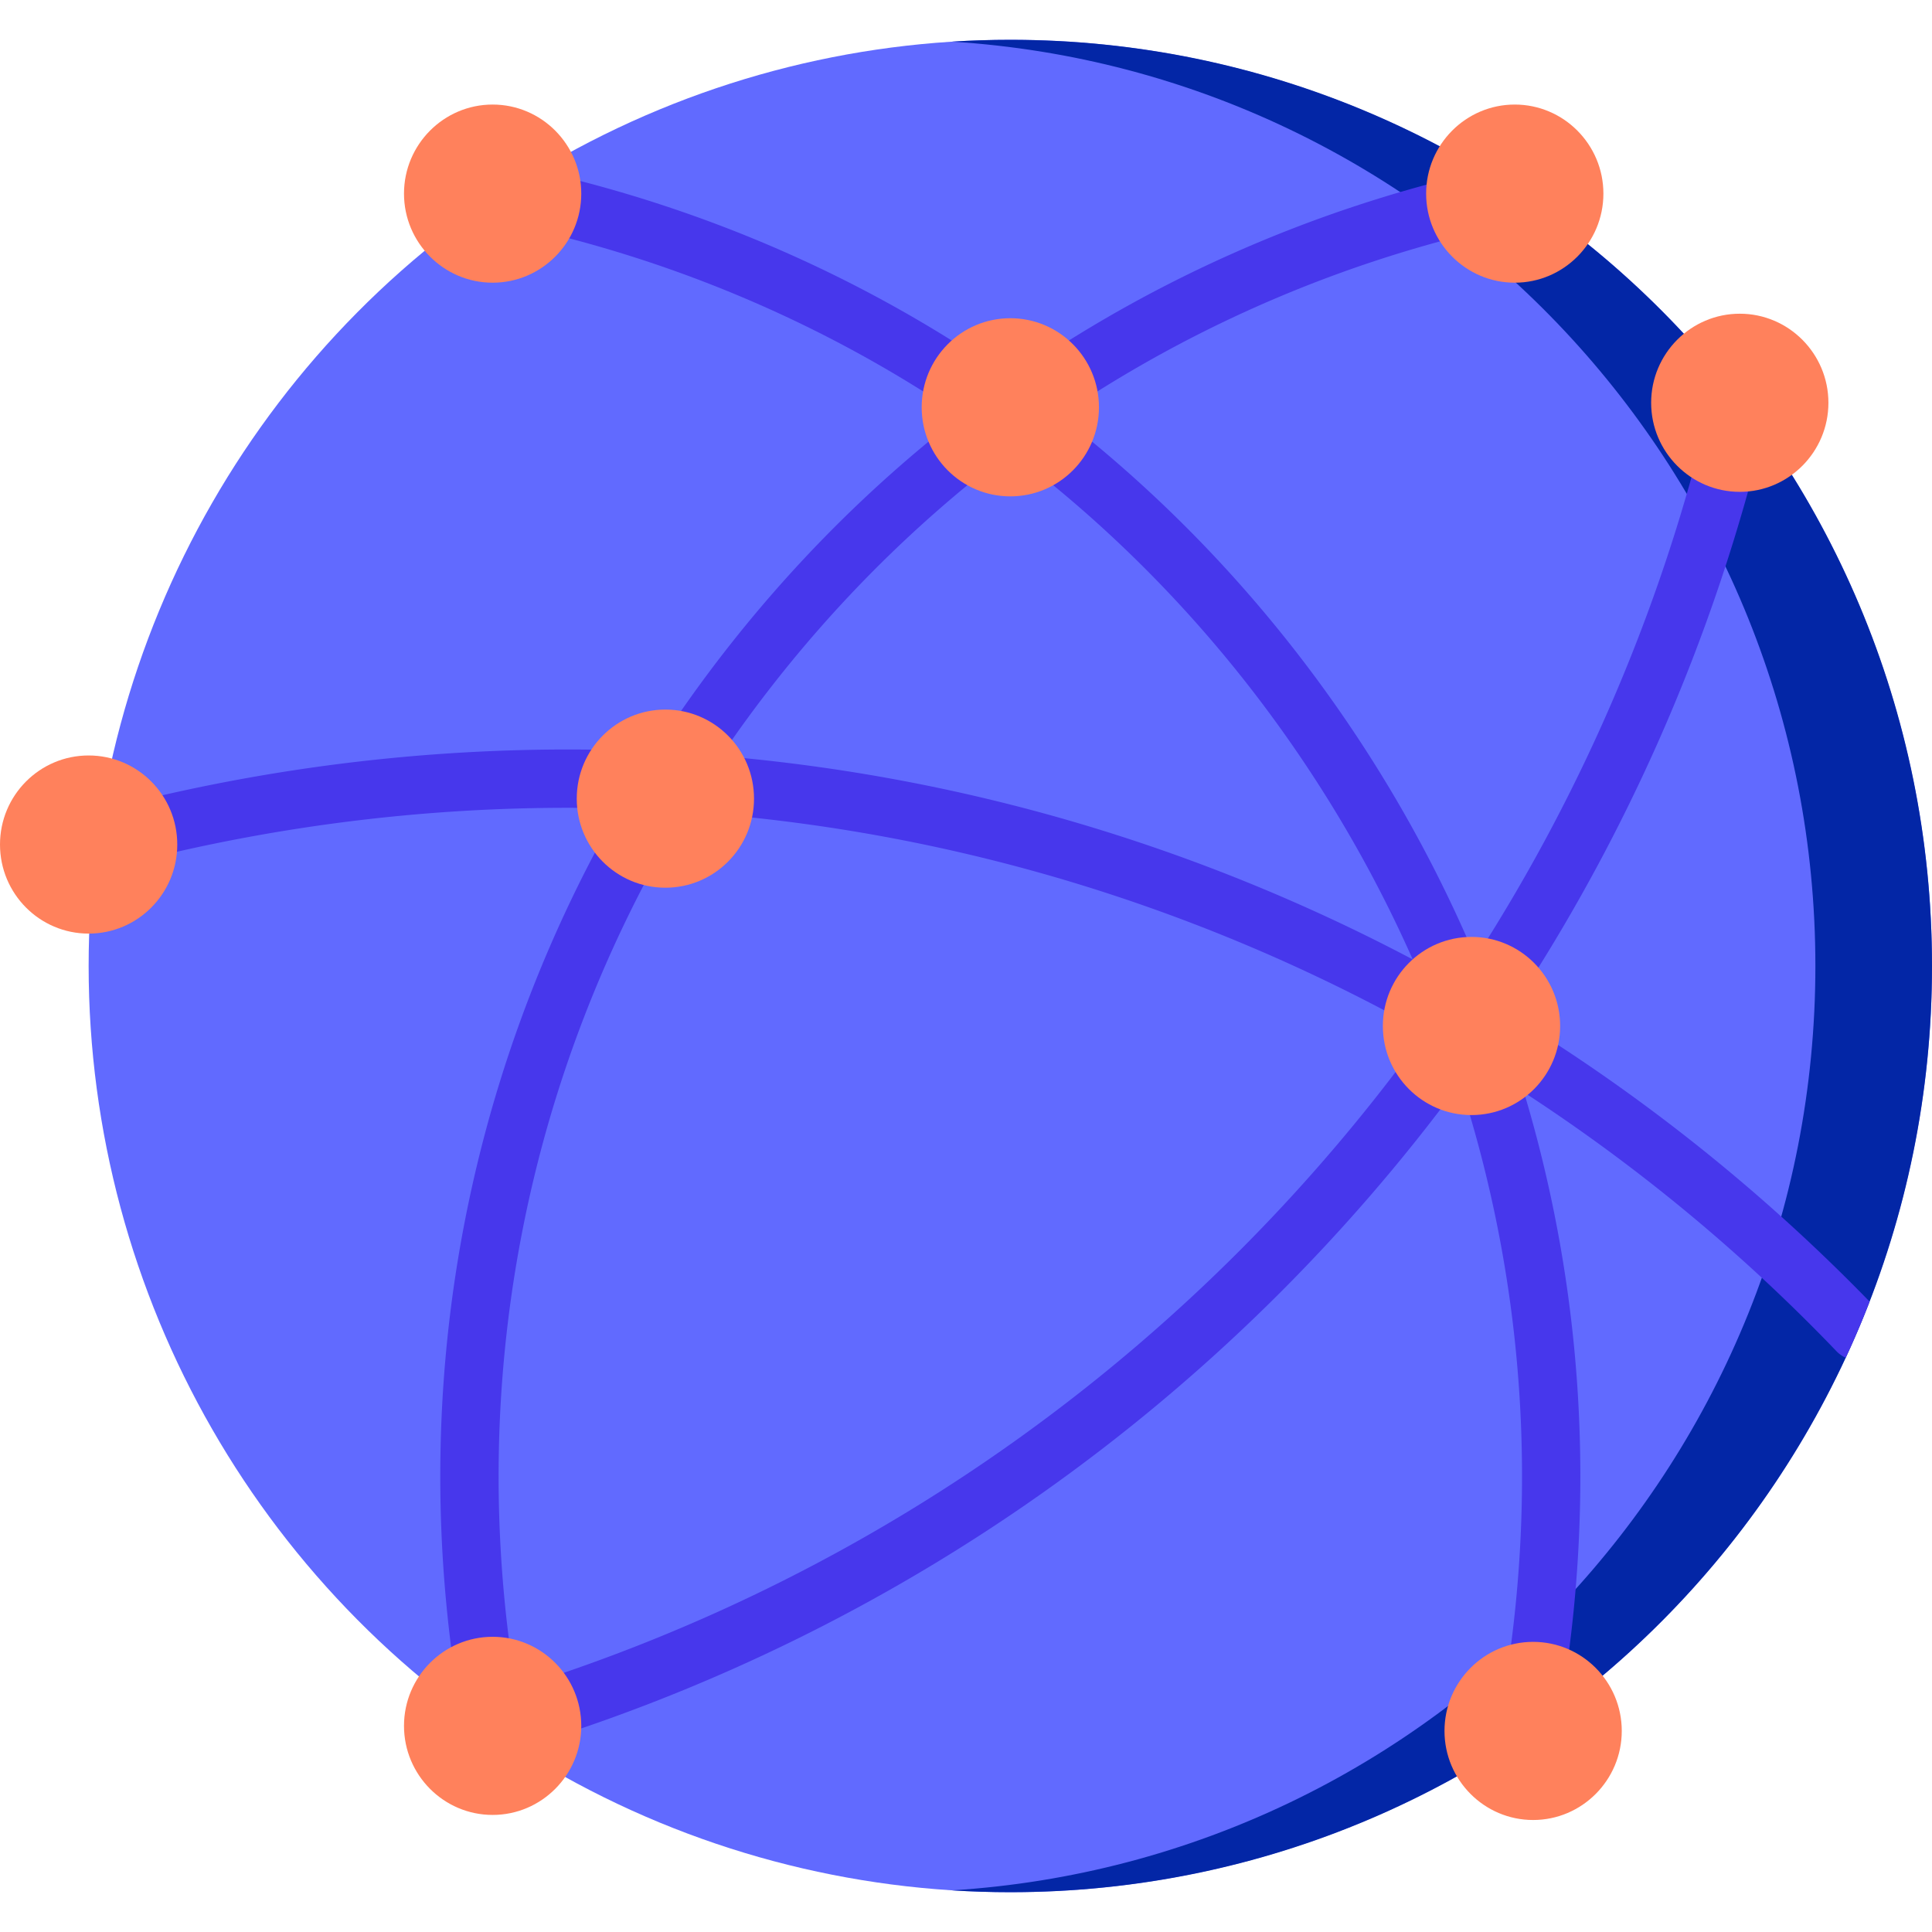 <svg xmlns="http://www.w3.org/2000/svg" version="1.1" xmlns:xlink="http://www.w3.org/1999/xlink" width="512" height="512" x="0" y="0" viewBox="0 0 512 512" style="enable-background:new 0 0 512 512" xml:space="preserve" class=""><g><ellipse cx="267.745" cy="256" fill="#616AFF" rx="244.255" ry="245.451" opacity="1" data-original="#c9f0ff" class=""></ellipse><path fill="#0326A6" d="M267.745 10.549c-5.19 0-10.343.164-15.453.485C379.991 19.045 481.095 125.657 481.095 256S379.991 492.955 252.292 500.966c5.11.321 10.262.485 15.453.485C402.643 501.451 512 391.559 512 256S402.643 10.549 267.745 10.549z" opacity="1" data-original="#b5eaff" class=""></path><g fill="#3498AC"><path d="M135.612 43.742a7.725 7.725 0 0 0-8.266 11.387 244.62 244.62 0 0 1 15.157-9.897 363.185 363.185 0 0 0-6.891-1.49zM22.11 223.987a7.685 7.685 0 0 0 2.924 4.278c.508-4.539 1.14-9.039 1.891-13.5a7.728 7.728 0 0 0-4.815 9.222zM122.827 457.386a7.719 7.719 0 0 0 .524 2.78 7.729 7.729 0 0 0 9.063 6.131 7.689 7.689 0 0 0 4.564-2.769l.195-.06a245.46 245.46 0 0 1-15.133-10.455c.254 1.458.515 2.916.787 4.373zM403.075 466.297a7.728 7.728 0 0 0 9.059-6.108c.466-2.392.904-4.786 1.321-7.18a244.483 244.483 0 0 1-15.041 10.397 7.705 7.705 0 0 0 4.661 2.891zM408.997 49.76a7.728 7.728 0 0 0-9.12-6.018c-2.306.473-4.601.974-6.891 1.49a244.62 244.62 0 0 1 15.157 9.897 7.696 7.696 0 0 0 .854-5.369zM468.588 109.326a7.727 7.727 0 0 0-5.787-9.269 7.708 7.708 0 0 0-5.699.895 246.598 246.598 0 0 1 10.255 13.561c.419-1.725.83-3.454 1.231-5.187z" fill="#3498AC" opacity="1" data-original="#3498ac" class=""></path></g><path fill="#4737EC" d="M399.798 268.672a483.656 483.656 0 0 0 67.558-154.158 245.974 245.974 0 0 0-10.255-13.561 7.697 7.697 0 0 0-3.57 4.891 468.247 468.247 0 0 1-62.493 148 359.233 359.233 0 0 0-31.693-59.028c-21.741-32.768-48.246-61.199-78.447-84.586 36.423-24.737 77.71-42.258 122.08-51.35a7.701 7.701 0 0 0 5.163-3.751 244.62 244.62 0 0 0-15.157-9.897c-45.597 10.274-87.947 29.112-125.241 55.297-37.294-26.185-79.644-45.023-125.241-55.297a244.62 244.62 0 0 0-15.157 9.897 7.703 7.703 0 0 0 5.164 3.751c44.37 9.093 85.657 26.613 122.08 51.35-30.201 23.387-56.706 51.818-78.447 84.586a356.215 356.215 0 0 0-2.839 4.353c-48.755-2.325-97.895 2.793-145.69 15.379a7.801 7.801 0 0 0-.69.218 246.229 246.229 0 0 0-1.891 13.5 7.713 7.713 0 0 0 6.515 1.226c43.501-11.455 88.149-16.521 132.553-15.215-41.628 72.257-56.465 155.954-42.062 238.737a245.021 245.021 0 0 0 15.133 10.455c101.637-30.555 188.659-93.347 249.748-176.406 17.599 54.33 21.254 112.573 10.045 170.175a7.706 7.706 0 0 0 1.448 6.169 244.788 244.788 0 0 0 15.041-10.397c9.625-55.326 6.187-111.06-9.578-163.514a468.368 468.368 0 0 1 82.826 68.609 7.7 7.7 0 0 0 2.438 1.709 244.705 244.705 0 0 0 6.327-14.878 483.868 483.868 0 0 0-95.668-76.264zM267.745 119.637c30.422 22.887 57.048 51.053 78.725 83.723a343.966 343.966 0 0 1 27.912 50.892 482.133 482.133 0 0 0-89.85-36.459 476.879 476.879 0 0 0-93.487-17.445c21.302-31.392 47.218-58.531 76.7-80.711zm-130.98 327.798c-13.362-80.874 2.402-162.502 44.791-232.312a461.558 461.558 0 0 1 98.637 17.501 466.963 466.963 0 0 1 97.408 40.974c-58.474 81.426-142.447 143.283-240.836 173.837z" opacity="1" data-original="#78d2f5" class=""></path><g fill="#FF815C"><ellipse cx="267.745" cy="107.937" rx="23.489" ry="23.604" fill="#FF815C" opacity="1" data-original="#ff815c" class=""></ellipse><ellipse cx="176.333" cy="211.648" rx="23.489" ry="23.604" fill="#FF815C" opacity="1" data-original="#ff815c" class=""></ellipse><ellipse cx="389.962" cy="271.9" rx="23.489" ry="23.604" fill="#FF815C" opacity="1" data-original="#ff815c" class=""></ellipse><path d="M130.553 480.975c-12.952 0-23.489-10.589-23.489-23.604s10.537-23.604 23.489-23.604 23.49 10.589 23.49 23.604-10.538 23.604-23.49 23.604zM406.294 482.318c-12.952 0-23.489-10.589-23.489-23.605s10.537-23.604 23.489-23.604 23.49 10.589 23.49 23.604-10.537 23.605-23.49 23.605zM461.06 130.345c-12.952 0-23.49-10.589-23.49-23.604s10.538-23.604 23.49-23.604 23.489 10.589 23.489 23.604-10.537 23.604-23.489 23.604zM401.428 74.916c-12.952 0-23.489-10.589-23.489-23.604s10.537-23.604 23.489-23.604 23.49 10.589 23.49 23.604-10.538 23.604-23.49 23.604zM130.553 74.916c-12.952 0-23.489-10.589-23.489-23.604s10.537-23.604 23.489-23.604 23.49 10.589 23.49 23.604-10.538 23.604-23.49 23.604z" fill="#FF815C" opacity="1" data-original="#ff815c" class=""></path><ellipse cx="23.489" cy="223.81" rx="23.489" ry="23.604" fill="#FF815C" opacity="1" data-original="#ff815c" class=""></ellipse></g></g></svg>
